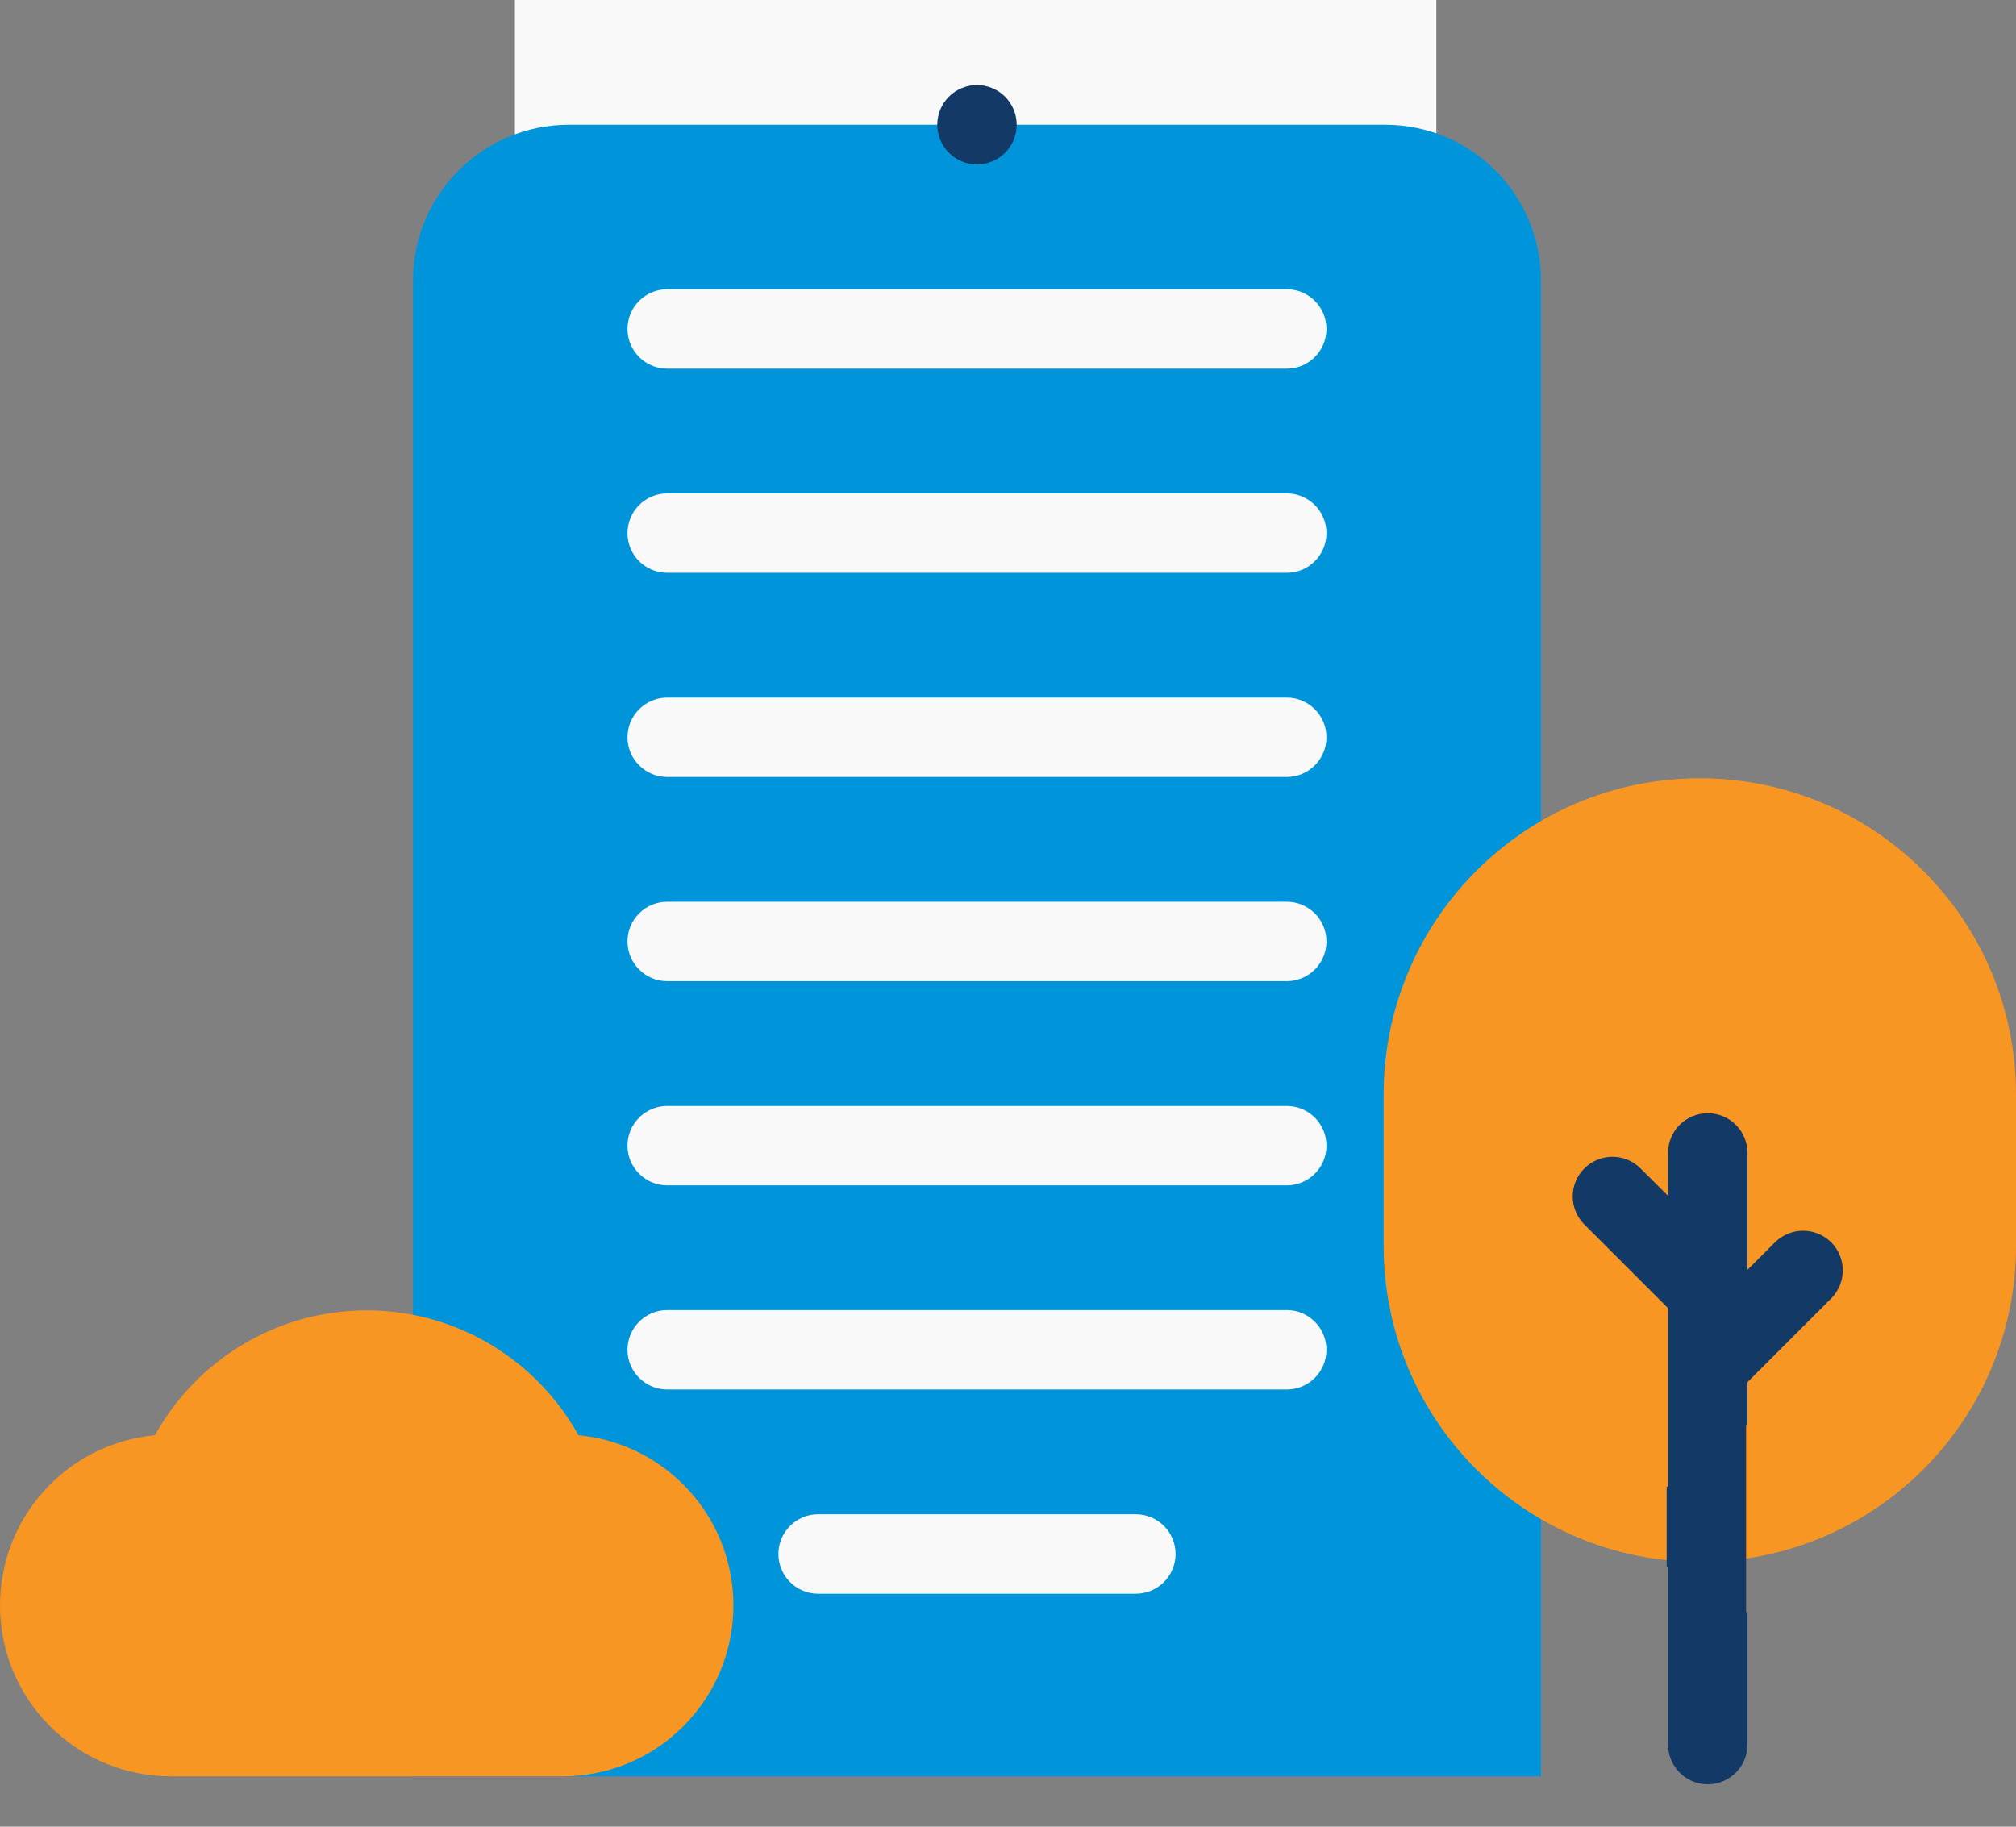 <svg width="32" height="29" viewBox="0 0 32 29" fill="none" xmlns="http://www.w3.org/2000/svg">
<rect x="0" y="0" width="32" height="29" fill="#808080" stroke="none"/>
<path d="M8.173 0H22.799V3.026H8.173V0Z" fill="#F9F9FA"/>
<path d="M9.028 1.981H21.988C23.353 1.981 24.46 3.088 24.46 4.453V28.201H6.556V4.453C6.556 3.088 7.663 1.981 9.028 1.981Z" fill="#0095DA"/>
<path d="M26.981 24.796C24.209 24.796 21.963 22.55 21.963 19.778V17.375C21.963 14.603 24.209 12.356 26.981 12.356C29.753 12.356 32 14.603 32 17.375V19.778C32 22.55 29.753 24.796 26.981 24.796Z" fill="#F89623"/>
<path d="M10.846 23.568C10.381 23.103 9.789 22.842 9.182 22.785C8.527 21.604 7.267 20.803 5.82 20.803C4.374 20.803 3.114 21.604 2.459 22.785C1.851 22.842 1.259 23.103 0.795 23.568C-0.265 24.628 -0.265 26.347 0.795 27.406C1.322 27.933 2.012 28.198 2.704 28.201H8.945C9.634 28.196 10.321 27.932 10.846 27.406C11.906 26.347 11.906 24.628 10.846 23.568Z" fill="#F89623"/>
<path d="M20.425 20.798H10.591C10.243 20.798 9.96 21.081 9.96 21.429C9.96 21.777 10.243 22.059 10.591 22.059H20.425C20.773 22.059 21.055 21.777 21.055 21.429C21.055 21.081 20.773 20.798 20.425 20.798Z" fill="#F9F9FA"/>
<path d="M20.425 17.558H10.591C10.243 17.558 9.96 17.84 9.96 18.188C9.96 18.536 10.243 18.818 10.591 18.818H20.425C20.773 18.818 21.055 18.536 21.055 18.188C21.055 17.84 20.773 17.558 20.425 17.558Z" fill="#F9F9FA"/>
<path d="M20.425 14.316H10.591C10.243 14.316 9.96 14.598 9.96 14.946C9.96 15.294 10.243 15.577 10.591 15.577H20.425C20.773 15.577 21.055 15.294 21.055 14.946C21.055 14.598 20.773 14.316 20.425 14.316Z" fill="#F9F9FA"/>
<path d="M20.425 11.075H10.591C10.243 11.075 9.96 11.357 9.96 11.705C9.96 12.053 10.243 12.335 10.591 12.335H20.425C20.773 12.335 21.055 12.053 21.055 11.705C21.055 11.357 20.773 11.075 20.425 11.075Z" fill="#F9F9FA"/>
<path d="M20.425 7.833H10.591C10.243 7.833 9.96 8.116 9.96 8.464C9.96 8.812 10.243 9.094 10.591 9.094H20.425C20.773 9.094 21.055 8.812 21.055 8.464C21.055 8.116 20.773 7.833 20.425 7.833Z" fill="#F9F9FA"/>
<path d="M20.425 4.592H10.591C10.243 4.592 9.96 4.874 9.96 5.222C9.96 5.57 10.243 5.853 10.591 5.853H20.425C20.773 5.853 21.055 5.57 21.055 5.222C21.055 4.874 20.773 4.592 20.425 4.592Z" fill="#F9F9FA"/>
<path d="M18.029 24.04H12.986C12.638 24.04 12.356 24.323 12.356 24.67C12.356 25.018 12.638 25.301 12.986 25.301H18.029C18.378 25.301 18.66 25.018 18.66 24.67C18.66 24.323 18.378 24.04 18.029 24.04Z" fill="#F9F9FA"/>
<path d="M15.508 2.611C15.674 2.611 15.836 2.544 15.954 2.426C16.071 2.309 16.138 2.147 16.138 1.981C16.138 1.815 16.071 1.652 15.954 1.535C15.836 1.418 15.674 1.35 15.508 1.35C15.342 1.35 15.179 1.418 15.062 1.535C14.945 1.652 14.877 1.815 14.877 1.981C14.877 2.147 14.945 2.309 15.062 2.426C15.179 2.544 15.342 2.611 15.508 2.611Z" fill="#133967"/>
<path d="M27.716 22.632H27.738V21.942L29.066 20.614C29.312 20.367 29.312 19.968 29.066 19.722C28.82 19.477 28.421 19.477 28.175 19.722L27.738 20.159V18.303C27.738 17.955 27.455 17.673 27.107 17.673C26.759 17.673 26.477 17.955 26.477 18.303V18.985L26.04 18.549C25.794 18.303 25.395 18.303 25.149 18.549C24.902 18.794 24.902 19.194 25.149 19.44L26.477 20.768V23.602C26.469 23.601 26.462 23.599 26.455 23.598V24.876C26.462 24.877 26.47 24.878 26.477 24.879V27.696C26.477 28.044 26.759 28.327 27.107 28.327C27.455 28.327 27.738 28.044 27.738 27.696V25.595H27.716V22.632Z" fill="#133967"/>
</svg>
